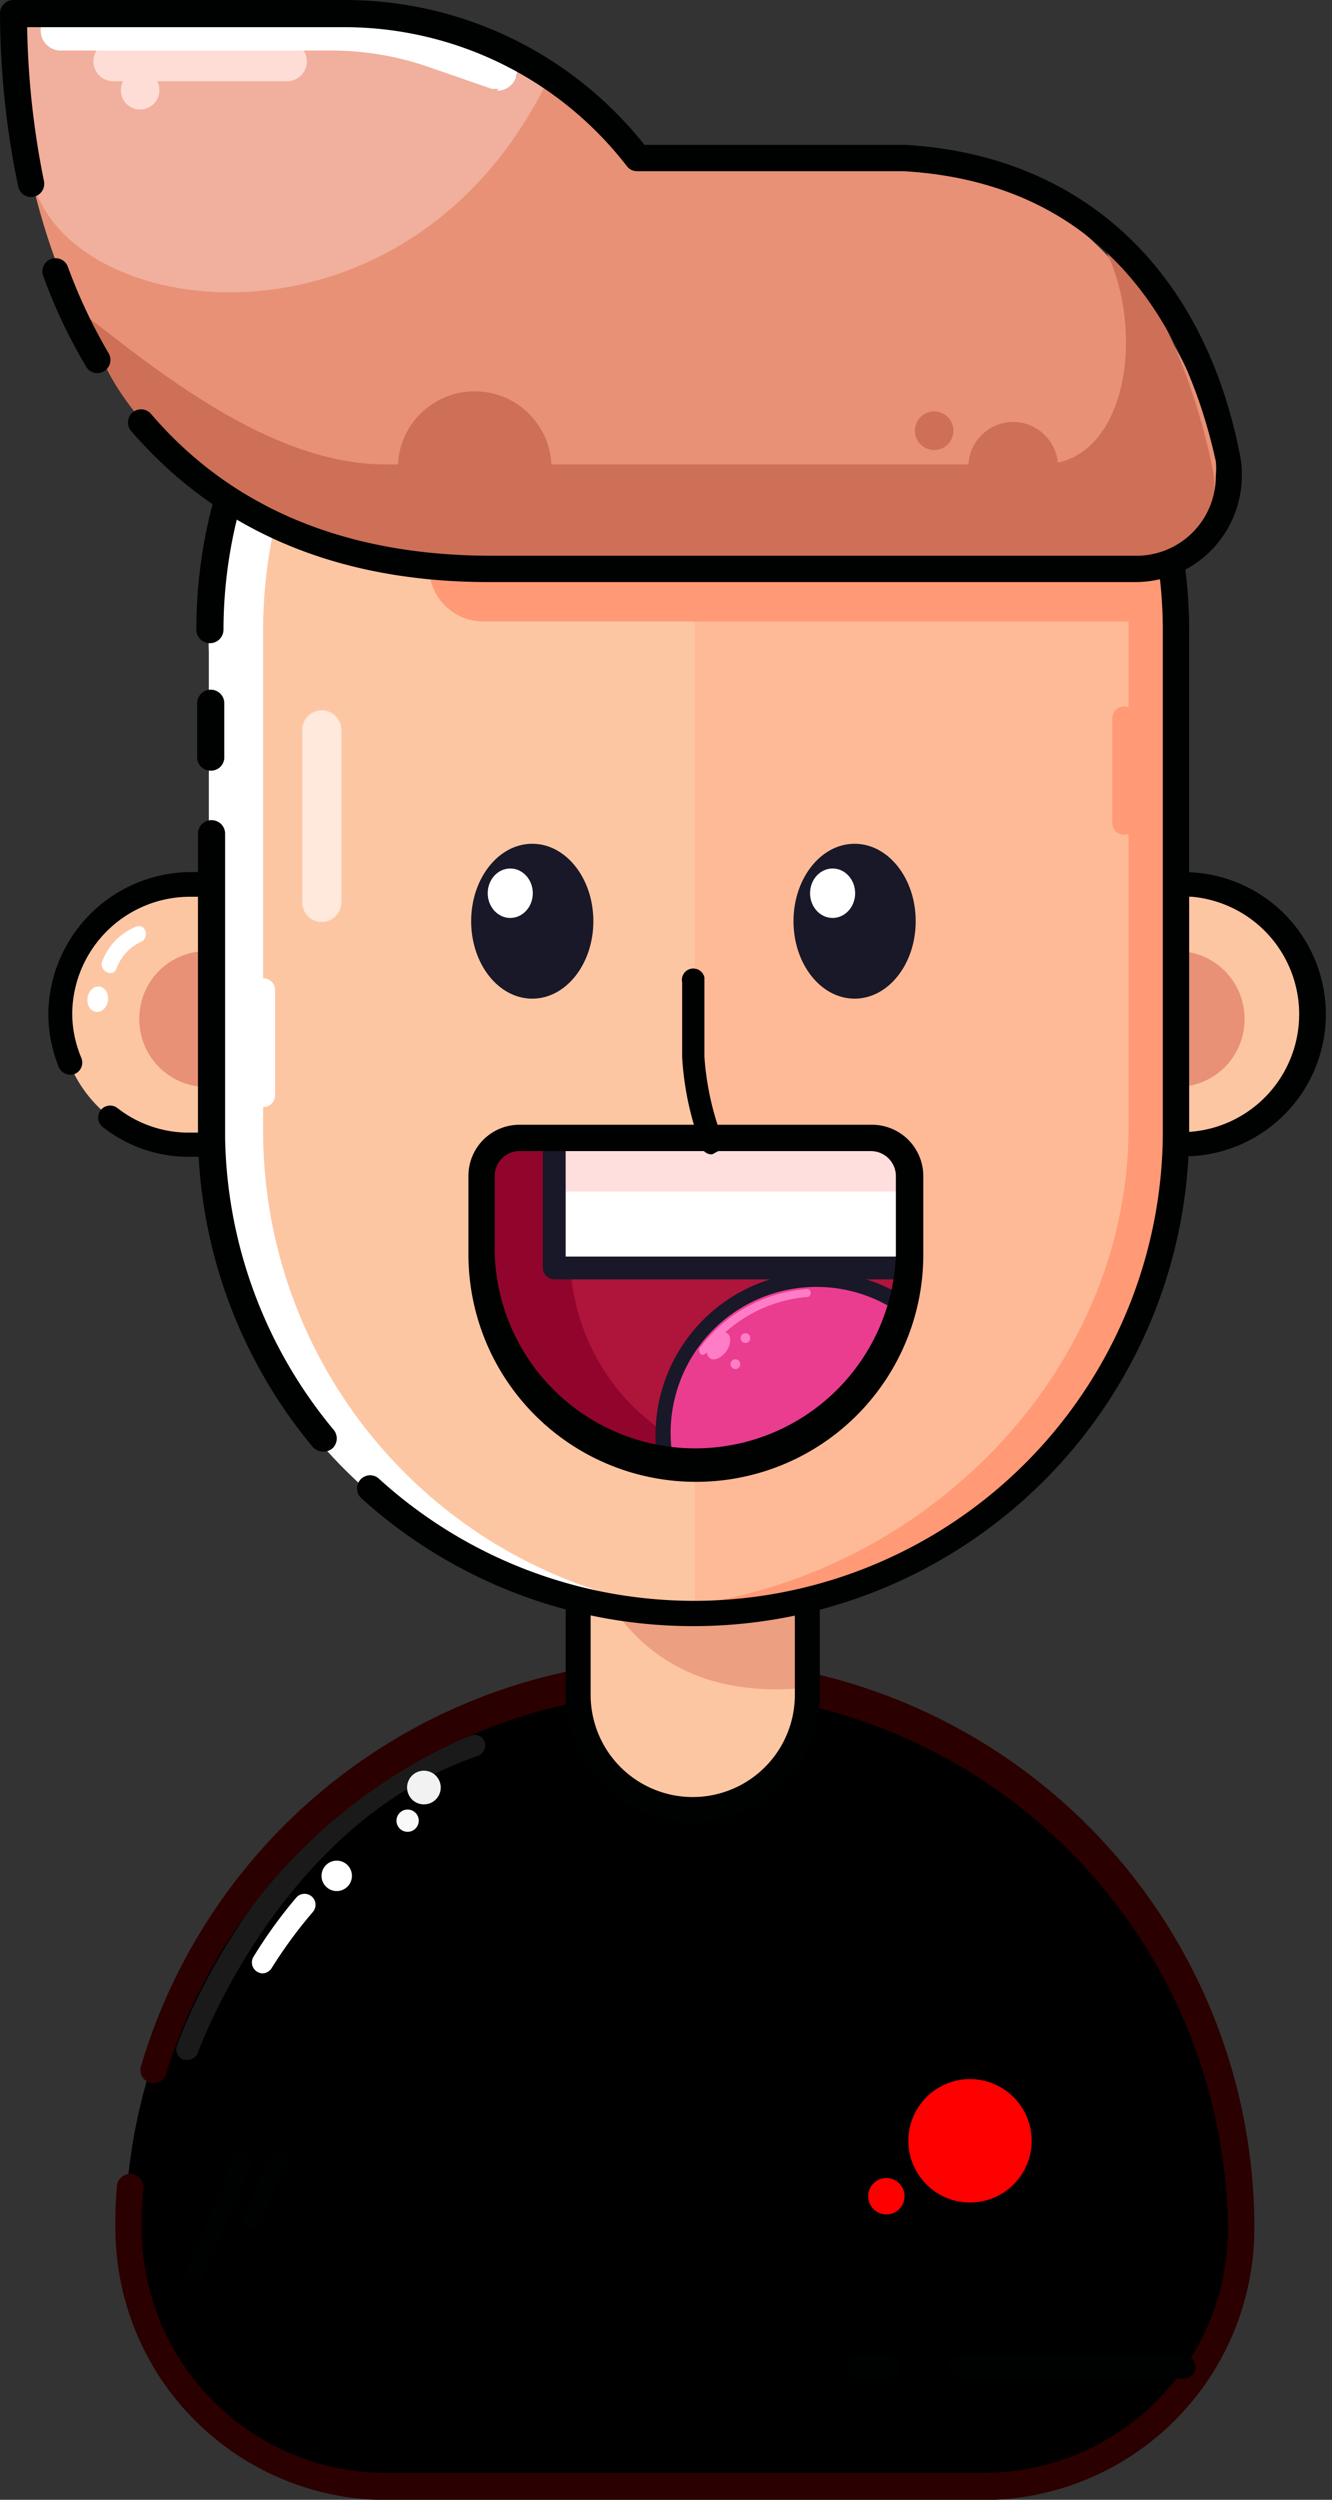 <?xml version="1.0" encoding="UTF-8" standalone="no"?>
<svg
   viewBox="0 0 49.05 91.99"
   version="1.1"
   id="svg58"
   sodipodi:docname="char2.svg"
   inkscape:version="1.3.2 (091e20e, 2023-11-25, custom)"
   xmlns:inkscape="http://www.inkscape.org/namespaces/inkscape"
   xmlns:sodipodi="http://sodipodi.sourceforge.net/DTD/sodipodi-0.dtd"
   xmlns="http://www.w3.org/2000/svg"
   xmlns:svg="http://www.w3.org/2000/svg">
  <rect x="0" y="0" width="49.05" height="91.99" fill="#333333" stroke="none"/>
  <sodipodi:namedview
     id="namedview58"
     pagecolor="#ffffff"
     bordercolor="#000000"
     borderopacity="0.25"
     inkscape:showpageshadow="2"
     inkscape:pageopacity="0.0"
     inkscape:pagecheckerboard="0"
     inkscape:deskcolor="#d1d1d1"
     inkscape:zoom="5.9726273"
     inkscape:cx="54.163768"
     inkscape:cy="41.606481"
     inkscape:window-width="1920"
     inkscape:window-height="991"
     inkscape:window-x="-9"
     inkscape:window-y="-9"
     inkscape:window-maximized="1"
     inkscape:current-layer="Layer_1-2" />
  <defs
     id="defs1">
    <linearGradient
       id="swatch59"
       inkscape:swatch="solid">
      <stop
         style="stop-color:#433c4d;stop-opacity:1;"
         offset="0"
         id="stop59" />
    </linearGradient>
    <style
       id="style1">.cls-1{fill:#854277;}.cls-2,.cls-4{fill:#66245d;}.cls-2,.cls-20{opacity:0.4;}.cls-11,.cls-2,.cls-20,.cls-7,.cls-9{isolation:isolate;}.cls-3{fill:#c170b2;}.cls-5{fill:#000201;}.cls-6{fill:#fdc6a2;}.cls-10,.cls-7{fill:#e89176;}.cls-7{opacity:0.75;}.cls-8,.cls-9{fill:#fff;}.cls-9{opacity:0.55;}.cls-11,.cls-12{fill:#ff9976;}.cls-11{opacity:0.25;}.cls-13{fill:#181828;}.cls-14{fill:#af143b;}.cls-15{fill:#91052d;}.cls-16{fill:#ffdede;}.cls-17{fill:#ea3d90;}.cls-18{fill:#ff7dc7;}.cls-19{fill:#ffe8dc;}.cls-20,.cls-22{fill:#ffddd7;}.cls-21{fill:#ce7057;}</style>
  </defs>
  <g
     id="Layer_2"
     data-name="Layer 2">
    <g
       id="Layer_1-2"
       data-name="Layer 1">
      <path
         class="cls-1"
         d="M25.05,61.78h0A20.44,20.44,0,0,1,45.49,82.22h0A9.47,9.47,0,0,1,36,91.69H14.08a9.46,9.46,0,0,1-9.47-9.47h0A20.44,20.44,0,0,1,25.05,61.78Z"
         id="path1"
         style="fill:#000000" />
      <path
         class="cls-2"
         d="M29.9,76c5.42-2.71,3.45-3.83,4.53-12.14,0,0,2.58,1.54,2.6,1.53,1.07.73,1.78,2.06,2.7,3a20.46,20.46,0,0,1,6,14.46A8.22,8.22,0,0,1,42.86,89c-1.72,1.71-3.06,2.1-6.42,2.67h-22a5.6,5.6,0,0,1-2.68-.46c-1.64-.48-2.55-1.16-2.82-2.85a6.05,6.05,0,0,1,.13-2.9c.57-1.75,2.21-3.12,4.1-4.22a21,21,0,0,1,7.25-2.52Z"
         id="path2"
         style="fill:#000000;opacity:0.4;fill-opacity:1" />
      <path
         class="cls-3"
         d="M6.9,75.8H6.77a.41.41,0,0,1-.26-.51h0c.13-.36,3.17-8.84,10.84-11.42a.38.38,0,0,1,.5.24h0a.42.42,0,0,1-.26.51C10.33,67.09,7.31,75.47,7.28,75.56A.42.42,0,0,1,6.9,75.8Z"
         id="path3"
         style="fill:#1a1a1a" />
      <path
         class="cls-4"
         d="M45.31,81.69a9.47,9.47,0,0,1-9.46,9.46h-22a9.88,9.88,0,0,1-3.28-.57,5.9,5.9,0,0,1,0-2.51,6.25,6.25,0,0,1,3.5-4.34c3.41-1.56,7.33.19,11.09.36a14.88,14.88,0,0,0,13-7.33,18.59,18.59,0,0,0,2.55-7.86A20.32,20.32,0,0,1,45.31,81.69Z"
         id="path4"
         style="fill:#000000" />
      <path
         class="cls-5"
         d="M36.21,92h-22A10,10,0,0,1,4.25,82a14.9,14.9,0,0,1,.06-1.61A.5.5,0,0,1,4.85,80a.49.49,0,0,1,.43.54A12.46,12.46,0,0,0,5.22,82a9,9,0,0,0,9,9h22a9,9,0,0,0,9-9,20,20,0,0,0-39.1-5.69.48.48,0,0,1-.93-.27,20.93,20.93,0,0,1,41,6A10,10,0,0,1,36.21,92Z"
         id="path5"
         style="fill:#2b0000" />
      <path
         class="cls-6"
         d="M25.51,55.21h0a4.21,4.21,0,0,1,4.22,4.22v2.94a4.22,4.22,0,0,1-4.22,4.22h0a4.21,4.21,0,0,1-4.22-4.22V59.43A4.21,4.21,0,0,1,25.51,55.21Z"
         id="path6" />
      <path
         class="cls-7"
         d="M29.58,58.19v2.94a4.27,4.27,0,0,1-.12,1c-4.47.36-6.94-2-8.06-5.36a3.83,3.83,0,0,1,.85-1.41,4.2,4.2,0,0,1,5.94-.3,4.25,4.25,0,0,1,1.39,3.15Z"
         id="path7" />
      <circle
         class="cls-4"
         cx="35.72"
         cy="78.78"
         r="2.27"
         id="circle7"
         style="fill:#ff0000" />
      <circle
         class="cls-4"
         cx="32.64"
         cy="80.82"
         r="0.67"
         id="circle8"
         style="fill:#ff0000" />
      <path
         class="cls-5"
         d="M7.18,84H7.06a.33.33,0,0,1-.19-.42h0l1.77-4.21a.32.32,0,0,1,.43-.18.33.33,0,0,1,.17.43L7.48,83.8A.38.38,0,0,1,7.18,84Z"
         id="path8" />
      <path
         class="cls-5"
         d="M9.3,82H9.18a.31.31,0,0,1-.19-.4v0H9l.94-2.24a.32.32,0,0,1,.43-.18.33.33,0,0,1,.17.43l-1,2.24A.35.35,0,0,1,9.3,82Z"
         id="path9" />
      <path
         class="cls-8"
         d="M11.19,38.46a.4.4,0,0,1-.41-.4V32.45a.41.41,0,1,1,.81,0v5.61A.4.4,0,0,1,11.19,38.46Z"
         id="path10" />
      <ellipse
         class="cls-8"
         cx="11.19"
         cy="40.33"
         rx="0.54"
         ry="0.73"
         id="ellipse10" />
      <path
         class="cls-5"
         d="M25.5,67.05a4.68,4.68,0,0,1-4.67-4.68V59.43a4.68,4.68,0,1,1,9.36,0v2.94A4.69,4.69,0,0,1,25.5,67.05Zm0-11.38a3.75,3.75,0,0,0-3.75,3.76v2.94a3.76,3.76,0,1,0,7.52,0V59.43A3.76,3.76,0,0,0,25.5,55.67Z"
         id="path11" />
      <circle
         class="cls-9"
         cx="18.51"
         cy="57.4"
         r="0.22"
         id="circle11" />
      <circle
         class="cls-9"
         cx="21.55"
         cy="58.46"
         r="0.29"
         id="circle12" />
      <ellipse
         class="cls-8"
         cx="18.31"
         cy="55.5"
         rx="0.88"
         ry="0.5"
         transform="translate(-40.13 55.42) rotate(-71.66)"
         id="ellipse12" />
      <circle
         class="cls-9"
         cx="19.91"
         cy="55.99"
         r="0.28"
         id="circle13" />
      <path
         class="cls-9"
         d="M19.05,56.28a.22.22,0,0,1,.22.22.22.22,0,0,1-.22.22.22.22,0,0,1-.22-.22.21.21,0,0,1,.22-.22Z"
         id="path13" />
      <circle
         class="cls-9"
         cx="19.34"
         cy="54.47"
         r="0.29"
         id="circle14" />
      <path
         class="cls-6"
         d="M7.08,32.54h2a4.79,4.79,0,0,1,4.69,4.86h0A4.78,4.78,0,0,1,9,42.13H6.9a4.81,4.81,0,0,1-4.7-4.86h0a4.77,4.77,0,0,1,4.86-4.69h0Z"
         id="path14" />
      <path
         class="cls-5"
         d="M9,42.57H6.9a5.11,5.11,0,0,1-3.12-1.1.44.44,0,0,1,.55-.69,4.27,4.27,0,0,0,2.57.9h2A4.35,4.35,0,0,0,9.07,33H7a4.34,4.34,0,0,0-4.34,4.25A4.2,4.2,0,0,0,3,38.94a.46.46,0,0,1-.24.58.47.47,0,0,1-.59-.24,5.21,5.21,0,0,1-.39-2.06,5.28,5.28,0,0,1,5.31-5.13h2A5.24,5.24,0,0,1,9,42.57Z"
         id="path15" />
      <path
         class="cls-10"
         d="M7.61,35h1a2.5,2.5,0,0,1,2.44,2.54h0A2.53,2.53,0,0,1,8.56,40h-1a2.49,2.49,0,0,1-2.43-2.54h0A2.48,2.48,0,0,1,7.61,35Z"
         id="path16" />
      <path
         class="cls-8"
         d="M4.28,35.67a1.72,1.72,0,0,1,.89-1c.35-.14.21-.71-.16-.57a2.23,2.23,0,0,0-1.24,1.26c-.15.34.36.64.51.3Z"
         id="path17" />
      <ellipse
         class="cls-8"
         cx="3.59"
         cy="36.77"
         rx="0.47"
         ry="0.38"
         transform="translate(-33.3 34.95) rotate(-81.6)"
         id="ellipse17" />
      <path
         class="cls-6"
         d="M41.9,32.54h2a4.81,4.81,0,0,1,4.71,4.88h0a4.77,4.77,0,0,1-4.85,4.68h-2a4.78,4.78,0,0,1-4.69-4.86h0a4.75,4.75,0,0,1,4.84-4.69h0Z"
         id="path18" />
      <path
         class="cls-5"
         d="M43.84,42.54H41.75a5.22,5.22,0,0,1,0-10.44h2.1a5.23,5.23,0,0,1-.06,10.45Zm-.09-.89h.08A4.34,4.34,0,0,0,43.89,33H41.83a4.33,4.33,0,0,0-.07,8.66Z"
         id="path19" />
      <path
         class="cls-10"
         d="M42.34,35H43.4a2.49,2.49,0,0,1,2.43,2.53h0A2.49,2.49,0,0,1,43.3,40h-1a2.5,2.5,0,0,1-2.44-2.54h0A2.49,2.49,0,0,1,42.34,35Z"
         id="path20" />
      <path
         class="cls-8"
         d="M38.49,36a1.72,1.72,0,0,1,.89-1c.35-.14.2-.71-.16-.57A2.22,2.22,0,0,0,38,35.68c-.15.35.36.65.51.31Z"
         id="path21" />
      <ellipse
         class="cls-8"
         cx="37.82"
         cy="37.1"
         rx="0.47"
         ry="0.38"
         transform="translate(-4.41 69.09) rotate(-81.6)"
         id="ellipse21" />
      <path
         class="cls-6"
         d="M37.49,10.06c.21.18.39.36.58.55a17.73,17.73,0,0,1,5.2,12.57V41.51a17.76,17.76,0,0,1-35.52.38V23.18a17.63,17.63,0,0,1,5.78-13.11C19.43,4.67,31.57,4.7,37.49,10.06Z"
         id="path22" />
      <path
         class="cls-11"
         d="M43.34,23.11V41.44a17.78,17.78,0,0,1-17.7,17.82h-.06V6c4.51,0,9,1.34,12,4,.21.18.39.37.58.56A17.71,17.71,0,0,1,43.34,23.11Z"
         id="path23" />
      <path
         class="cls-12"
         d="M43.27,23V41.36a17.78,17.78,0,0,1-17.7,17.82h-1.3c9.24-.66,17.32-8.37,17.29-17.78V23c0-4.72-2.68-9.24-6-12.57-.19-.19-.38-.38-.58-.56a17.69,17.69,0,0,0-10.77-4c4.93-.28,10,1.06,13.29,4,.2.18.38.37.57.56A17.73,17.73,0,0,1,43.27,23Z"
         id="path24" />
      <path
         class="cls-8"
         d="M26.4,59.36h-1c-9.81,0-17.74-8-17.71-17V24A18.27,18.27,0,0,1,12.9,10.63c.2-.19.37-.37.58-.55,3.18-2.88,8.14-4.21,13-4-4.18.18-8.27,1.52-11,4-.21.18-.39.36-.58.55A17.74,17.74,0,0,0,9.69,23.2V41.53A17.77,17.77,0,0,0,26.4,59.36Z"
         id="path25" />
      <path
         class="cls-5"
         d="M11.9,53.42a.52.52,0,0,1-.38-.17A18.23,18.23,0,0,1,7.29,41.89V30.68a.49.49,0,1,1,1,0V41.89a17.23,17.23,0,0,0,4,10.73.5.5,0,0,1-.06.69A.53.53,0,0,1,11.9,53.42Z"
         id="path26" />
      <path
         class="cls-5"
         d="M25.55,59.84a18.2,18.2,0,0,1-12.26-4.72.49.49,0,0,1,0-.69.48.48,0,0,1,.68,0,17.25,17.25,0,0,0,11.61,4.48h.08A17.29,17.29,0,0,0,42.82,41.52V23.19A17.29,17.29,0,0,0,37.76,11c-.19-.19-.36-.36-.55-.53-5.86-5.24-17.64-5.24-23.36,0A17.23,17.23,0,0,0,8.23,23.17a.49.49,0,1,1-1,0A18.17,18.17,0,0,1,13.2,9.71c6-5.53,18.48-5.53,24.65,0l.58.55a18.36,18.36,0,0,1,5.36,12.94V41.52A18.26,18.26,0,0,1,25.63,59.84Z"
         id="path27" />
      <path
         class="cls-5"
         d="M7.75,28.36a.49.49,0,0,1-.49-.48v-2a.49.49,0,1,1,1,0v2A.49.49,0,0,1,7.75,28.36Z"
         id="path28" />
      <ellipse
         class="cls-13"
         cx="19.6"
         cy="33.9"
         rx="2.25"
         ry="2.85"
         id="ellipse28" />
      <ellipse
         class="cls-8"
         cx="18.79"
         cy="32.87"
         rx="0.83"
         ry="0.91"
         id="ellipse29" />
      <ellipse
         class="cls-13"
         cx="31.47"
         cy="33.9"
         rx="2.25"
         ry="2.85"
         id="ellipse30" />
      <ellipse
         class="cls-8"
         cx="30.66"
         cy="32.87"
         rx="0.83"
         ry="0.91"
         id="ellipse31" />
      <path
         class="cls-8"
         d="M9.68,72.62a.42.42,0,0,1-.21-.06A.4.4,0,0,1,9.34,72a17.32,17.32,0,0,1,1.57-2.17.4.4,0,1,1,.61.53A17,17,0,0,0,10,72.43.42.42,0,0,1,9.68,72.62Z"
         id="path31" />
      <circle
         class="cls-8"
         cx="12.4"
         cy="69.03"
         r="0.56"
         id="circle31" />
      <circle
         class="cls-3"
         cx="15.61"
         cy="65.78"
         r="0.62"
         id="circle32"
         style="fill:#f2f2f2" />
      <circle
         class="cls-3"
         cx="15.01"
         cy="67"
         r="0.41"
         id="circle33"
         style="fill:#f9f9f9" />
      <path
         class="cls-12"
         d="M15.9,20.87H41.8v2h-24a2,2,0,0,1-2-2h.1Z"
         id="path33" />
      <path
         class="cls-5"
         d="M35.34,86.69H43.6a.42.42,0,0,1,.42.42.42.42,0,0,1-.42.42H35.34a.42.42,0,0,1-.42-.42A.41.41,0,0,1,35.34,86.69Z"
         id="path34" />
      <path
         class="cls-5"
         d="M31.56,86.69h1.17a.42.42,0,0,1,.42.42.42.42,0,0,1-.42.42H31.56a.42.42,0,0,1-.42-.42A.41.41,0,0,1,31.56,86.69Z"
         id="path35" />
      <path
         class="cls-14"
         d="M21,41.88H31.61a1.86,1.86,0,0,1,1.87,1.85h0v2.44a7.88,7.88,0,0,1-7.87,7.87h0a7.87,7.87,0,0,1-7.87-7.87h0V43.45a1.57,1.57,0,0,1,1.57-1.57H21Z"
         id="path36" />
      <path
         class="cls-15"
         d="M27.25,53.88a7.89,7.89,0,0,1-9.35-6.07h0a6.86,6.86,0,0,1-.17-1.62v-3A1.25,1.25,0,0,1,19,41.91h2v4.31A7.86,7.86,0,0,0,27.25,53.88Z"
         id="path37" />
      <path
         class="cls-8"
         d="M20.42,41.87H32.13a1.35,1.35,0,0,1,1.35,1.35h0v3.43H20.42Z"
         id="path38" />
      <path
         class="cls-16"
         d="M20.42,41.87H32a1.46,1.46,0,0,1,1.46,1.46h0v.52H20.42Z"
         id="path39" />
      <path
         class="cls-13"
         d="M33.48,47.08H20.41a.42.42,0,0,1-.42-.42h0V41.88c0-.24.19.31.42.32s.42-.56.42-.32v4.36H33.47c.23,0-.3.15-.28.38s.59.43.35.45h-.06Z"
         id="path40" />
      <path
         class="cls-17"
         d="M32.84,47.61V49.1C31.15,51.67,30.35,54,27.26,54c-.94,0-1.88.48-2.7,0v-.33a5.67,5.67,0,0,1,8.3-6.07Z"
         id="path41" />
      <path
         class="cls-13"
         d="M24.54,54.18a.29.29,0,0,1-.3-.24,5.46,5.46,0,0,1-.1-1.13,6,6,0,0,1,6-6,5.88,5.88,0,0,1,2.8.71.28.28,0,0,1,.09.39v0a.33.33,0,0,1-.38.11,5.37,5.37,0,0,0-7.85,5.76.3.3,0,0,1-.24.33h-.05Z"
         id="path42" />
      <path
         class="cls-18"
         d="M25.9,49.86a.15.15,0,0,1-.15-.15.11.11,0,0,1,0-.08,5.42,5.42,0,0,1,3.92-2.19.14.14,0,0,1,.18.1.16.16,0,0,1-.11.19h-.07A5.2,5.2,0,0,0,26,49.8Z"
         id="path43" />
      <ellipse
         class="cls-18"
         cx="26.46"
         cy="49.52"
         rx="0.56"
         ry="0.35"
         transform="translate(-29.29 42.87) rotate(-55.08)"
         id="ellipse43" />
      <circle
         class="cls-18"
         cx="27.45"
         cy="49.24"
         r="0.18"
         id="circle43" />
      <circle
         class="cls-18"
         cx="27.08"
         cy="50.2"
         r="0.18"
         id="circle44" />
      <path
         class="cls-5"
         d="M25.61,54.53a8.37,8.37,0,0,1-8.36-8.35v-2.9a1.88,1.88,0,0,1,1.86-1.89h13A1.89,1.89,0,0,1,34,43.28v2.9A8.36,8.36,0,0,1,25.61,54.53ZM19.14,42.36a.91.91,0,0,0-.92.91v2.91a7.39,7.39,0,0,0,14.77,0v-2.9a.92.92,0,0,0-.91-.92Z"
         id="path44" />
      <path
         class="cls-5"
         d="M26.21,42.48a.4.4,0,0,1-.38-.27,11.07,11.07,0,0,1-.71-3.3V36.15a.42.42,0,0,1,.32-.5.42.42,0,0,1,.5.32s0,.07,0,.11v2.81a10.41,10.41,0,0,0,.66,3,.41.41,0,0,1-.25.52h0A.47.47,0,0,1,26.21,42.48Z"
         id="path45" />
      <path
         class="cls-8"
         d="M9.69,36h0a.44.44,0,0,1,.44.44V40.3a.44.44,0,0,1-.44.44h0a.44.44,0,0,1-.43-.44V36.46A.43.43,0,0,1,9.69,36Z"
         id="path46" />
      <path
         class="cls-12"
         d="M41.39,26h0a.44.44,0,0,1,.44.44v3.84a.44.44,0,0,1-.44.44h0a.44.44,0,0,1-.43-.44V26.4A.43.43,0,0,1,41.39,26Z"
         id="path47" />
      <path
         class="cls-19"
         d="M11.85,26.14h0a.72.72,0,0,1,.72.72v6.35a.73.73,0,0,1-.72.72h0a.72.72,0,0,1-.72-.72V26.86A.72.72,0,0,1,11.85,26.14Z"
         id="path48" />
      <path
         class="cls-10"
         d="M33.31,5.82H23.47A13.5,13.5,0,0,0,12.73.49H.49C.49,10.27,5.58,21.06,18,20.94H42a3.14,3.14,0,0,0,3-4C43.45,11.28,38.8,5.82,33.31,5.82Z"
         id="path49" />
      <path
         class="cls-20"
         d="M20.15,3c-5.22,10.61-17.91,8.88-19,3.46.18-1-.63-.46-.63-6H12.73C16.8.49,17.52,1,20.15,3Z"
         id="path50" />
      <path
         class="cls-21"
         d="M39.79,7.93c2.39,1.68,4.15,5.73,4.88,9.41a2.89,2.89,0,0,1-2.27,3.38,2.74,2.74,0,0,1-.56.06H17.2C11.77,20.78,4.3,17,3.28,11.7c3.12,2.45,7,5.4,10.94,5.39H38.35c3.58,0,4-6.29,1.63-9l-.19-.19"
         id="path51" />
      <path
         class="cls-22"
         d="M4.17,1.53h6.4a.73.73,0,0,1,.73.73h0a.73.73,0,0,1-.73.73H4.17a.73.73,0,0,1-.73-.73h0A.72.72,0,0,1,4.17,1.53Z"
         id="path52" />
      <path
         class="cls-8"
         d="M18.35,3.27h-.24l-2.28-.79a10.93,10.93,0,0,0-3.62-.62H2.29a.74.74,0,0,1-.79-.69h0a.74.74,0,0,1,.69-.8h10a12.33,12.33,0,0,1,4.12.69l2.26.79A.74.74,0,0,1,19,2.8a.43.43,0,0,0,0,.05.74.74,0,0,1-.69.49Z"
         id="path53" />
      <path
         class="cls-5"
         d="M41.78,21.42H18c-5.61,0-10-1.89-13.17-5.56a.48.48,0,1,1,.73-.63c2.95,3.45,7.13,5.2,12.44,5.22H41.77a2.92,2.92,0,0,0,3-2.94,2.46,2.46,0,0,0,0-.54C43.94,13.2,41.47,6.78,33.28,6.3H23.46a.47.47,0,0,1-.38-.19A13.15,13.15,0,0,0,12.72,1H1a30.85,30.85,0,0,0,.62,5.67.48.48,0,0,1-.95.19A31.45,31.45,0,0,1,0,.48.49.49,0,0,1,.48,0H12.73a14.08,14.08,0,0,1,11,5.33h9.61c6.49.38,11,4.56,12.33,11.46a3.5,3.5,0,0,1,.06.72A3.92,3.92,0,0,1,41.78,21.42Z"
         id="path54" />
      <path
         class="cls-5"
         d="M3.59,13.73a.47.47,0,0,1-.42-.24,19.61,19.61,0,0,1-1.58-3.34.48.48,0,1,1,.91-.33A19.64,19.64,0,0,0,4,13a.48.48,0,0,1-.17.66A.44.44,0,0,1,3.59,13.73Z"
         id="path55" />
      <circle
         class="cls-21"
         cx="37.31"
         cy="17.18"
         r="1.65"
         id="circle55" />
      <circle
         class="cls-21"
         cx="34.4"
         cy="15.85"
         r="0.71"
         id="circle56" />
      <circle
         class="cls-22"
         cx="5.16"
         cy="3.32"
         r="0.71"
         id="circle57" />
      <circle
         class="cls-21"
         cx="17.48"
         cy="17.23"
         r="2.83"
         id="circle58" />
    </g>
  </g>
</svg>
